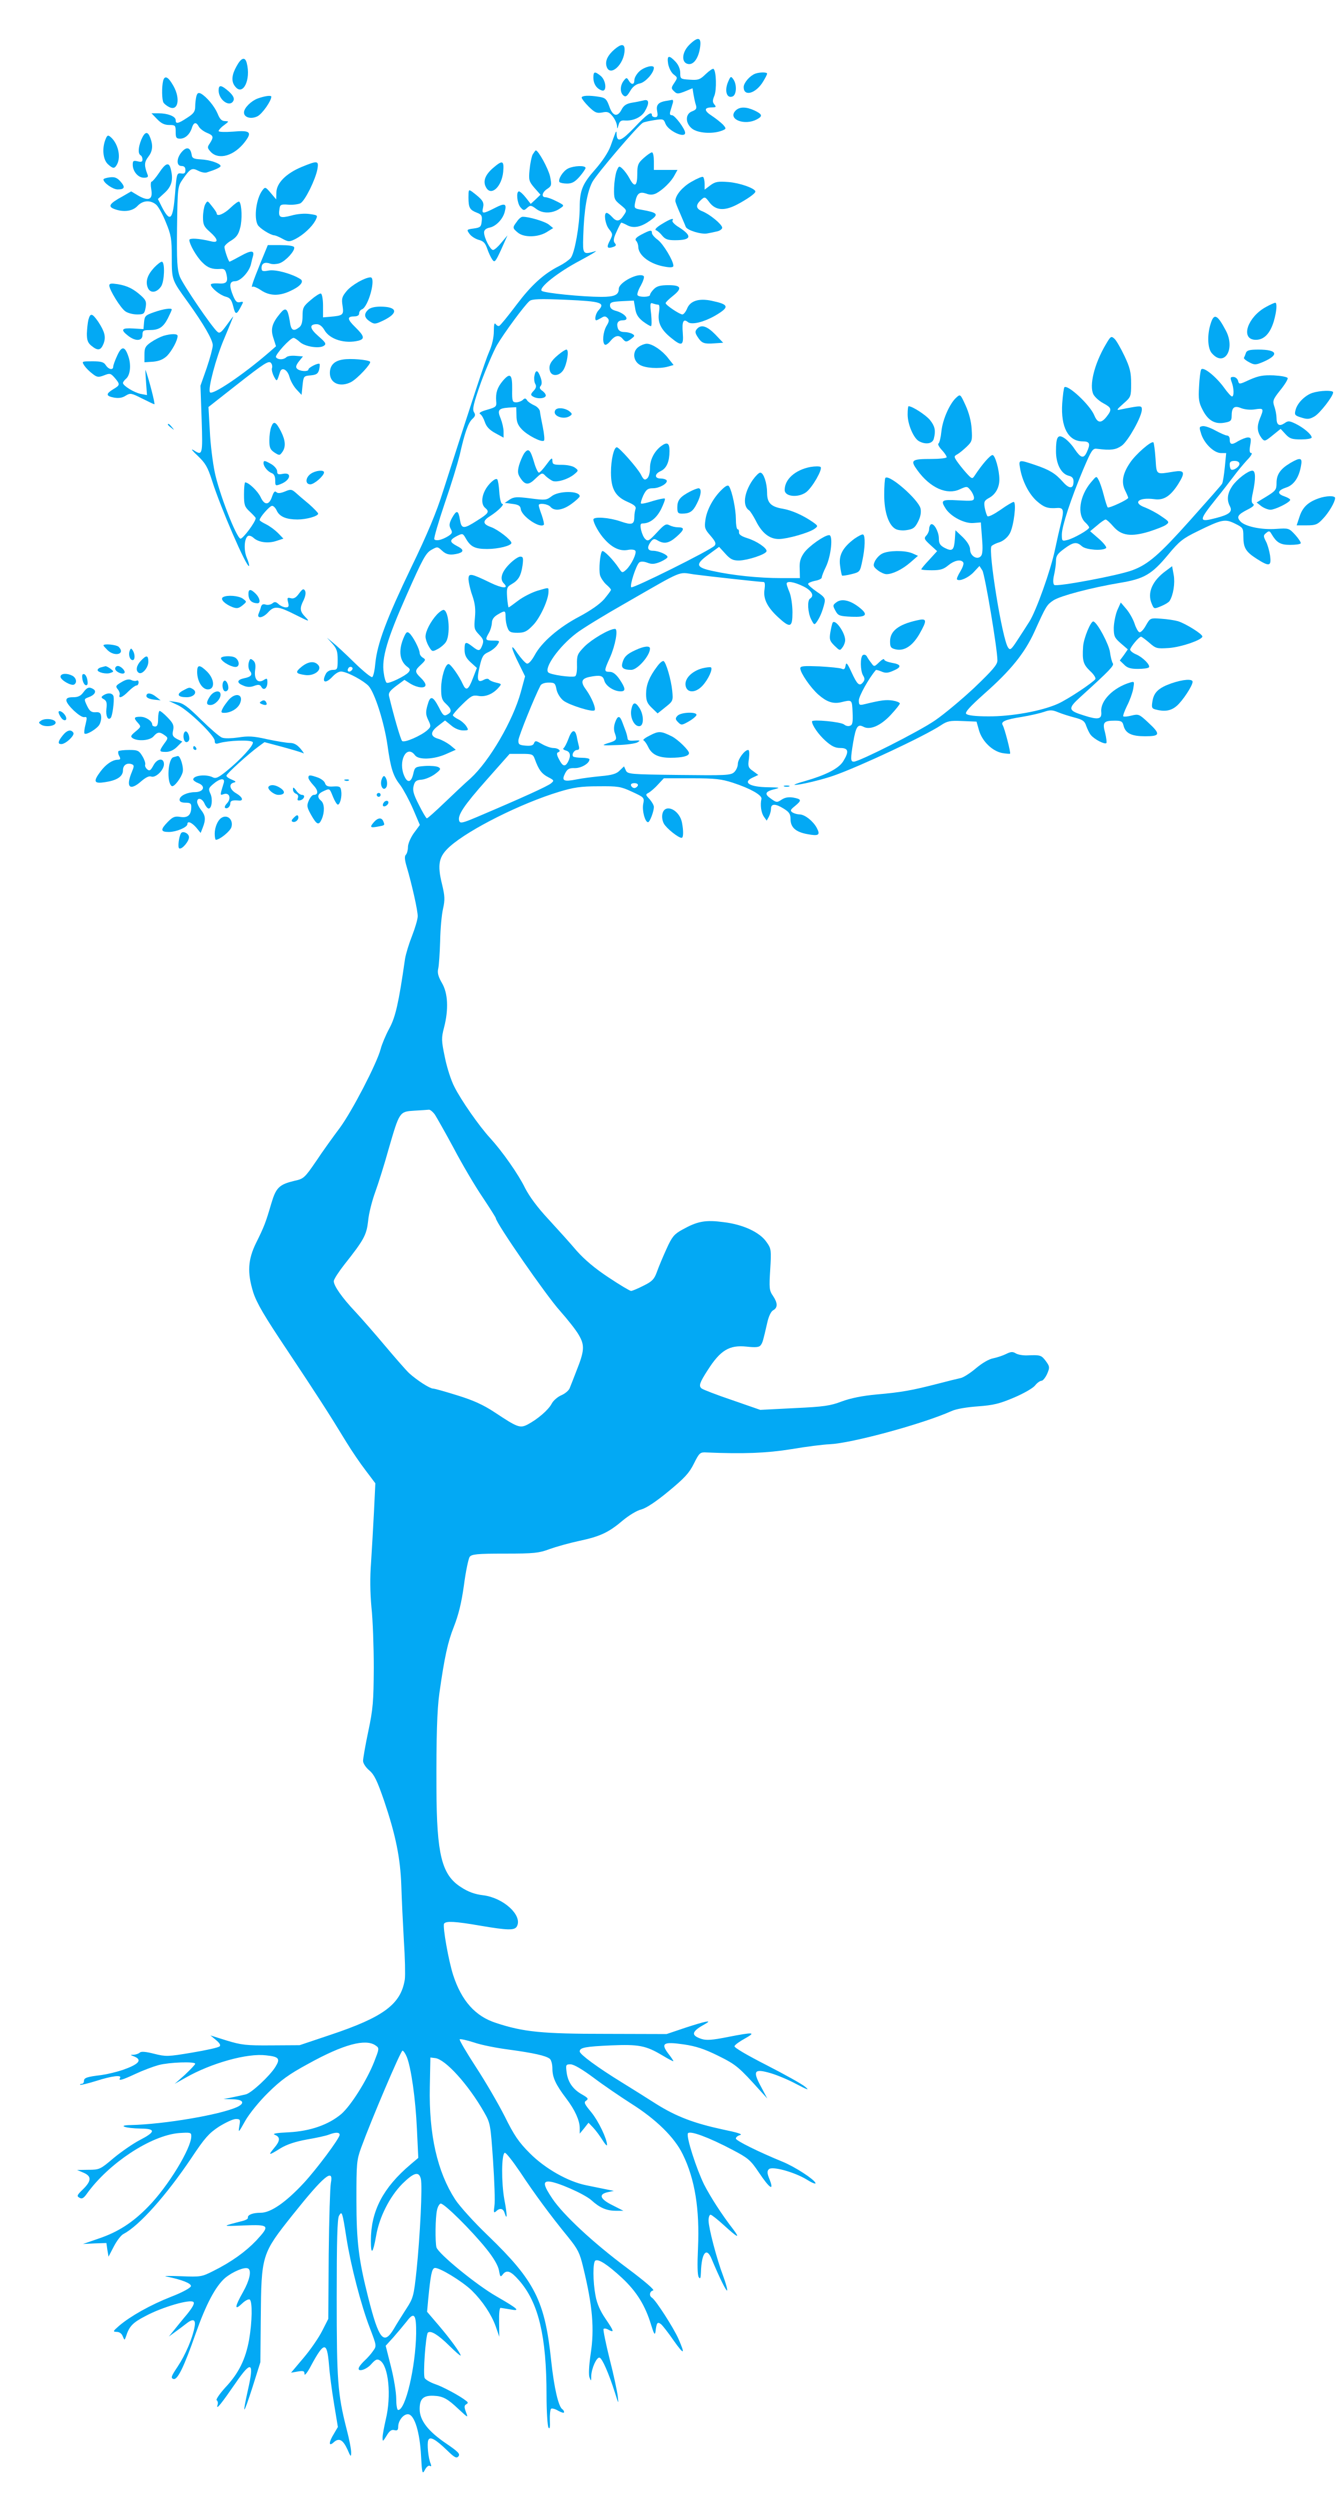 <?xml version="1.0" standalone="no"?>
<!DOCTYPE svg PUBLIC "-//W3C//DTD SVG 20010904//EN"
 "http://www.w3.org/TR/2001/REC-SVG-20010904/DTD/svg10.dtd">
<svg version="1.0" xmlns="http://www.w3.org/2000/svg"
 width="686pt" height="1280pt" viewBox="0 0 686 1280"
 preserveAspectRatio="xMidYMid meet">
<g transform="translate(0,1280) scale(0.1,-0.1)"
fill="#03a9f4" stroke="none">
<path d="M3530 12569 c-38 -39 -40 -92 -3 -97 28 -4 53 33 60 88 7 51 -12 54
-57 9z"/>
<path d="M3148 12547 c-34 -29 -48 -58 -41 -85 16 -61 93 8 93 84 0 30 -17 31
-52 1z"/>
<path d="M3423 12473 c4 -21 16 -45 28 -54 21 -16 21 -17 4 -43 -17 -25 -17
-29 -2 -43 15 -15 20 -15 56 -1 l39 16 5 -32 c3 -17 8 -41 12 -53 6 -18 2 -25
-19 -33 -36 -13 -36 -61 0 -89 30 -23 103 -28 150 -11 26 10 26 11 8 32 -11
11 -36 31 -57 45 -41 26 -41 43 0 43 21 0 24 2 13 15 -10 12 -10 21 0 45 12
30 10 124 -4 137 -3 4 -21 -8 -40 -26 -30 -29 -38 -32 -82 -29 -48 3 -49 4
-49 35 0 19 -9 41 -24 57 -34 36 -45 33 -38 -11z"/>
<path d="M1212 12461 c-25 -44 -28 -78 -8 -103 40 -53 83 33 60 120 -9 33 -28
27 -52 -17z"/>
<path d="M3276 12435 c-14 -13 -26 -33 -26 -45 0 -25 -15 -26 -29 -2 -10 16
-12 16 -26 -2 -19 -25 -19 -60 -1 -75 11 -9 18 -5 34 22 13 23 30 36 51 40 28
6 71 54 71 80 0 17 -49 5 -74 -18z"/>
<path d="M3040 12402 c0 -31 16 -56 43 -65 27 -10 23 50 -5 74 -31 25 -38 24
-38 -9z"/>
<path d="M3870 12423 c-28 -10 -60 -47 -60 -69 0 -51 63 -33 100 29 11 18 20
35 20 40 0 8 -37 8 -60 0z"/>
<path d="M836 12387 c-8 -31 -7 -100 2 -113 4 -6 16 -16 28 -22 46 -24 60 42
22 109 -26 46 -44 55 -52 26z"/>
<path d="M3732 12385 c-22 -47 -10 -91 21 -79 21 8 23 62 4 88 -12 17 -14 16
-25 -9z"/>
<path d="M1120 12337 c0 -51 61 -91 77 -50 4 11 -4 26 -25 45 -39 34 -52 35
-52 5z"/>
<path d="M1006 12307 c-3 -12 -6 -36 -6 -53 0 -25 -8 -36 -41 -57 -47 -31 -59
-33 -59 -12 0 19 -40 35 -88 35 l-36 0 29 -30 c21 -22 38 -30 62 -30 31 0 33
-2 33 -35 0 -30 3 -35 23 -35 26 0 51 23 61 58 9 27 22 28 35 3 6 -10 24 -24
41 -31 34 -14 36 -21 15 -54 -14 -20 -13 -24 5 -44 41 -43 120 -20 175 52 38
50 27 60 -61 52 -42 -3 -74 -2 -74 3 0 5 12 19 28 30 26 20 26 20 5 21 -17 0
-27 10 -38 38 -16 38 -57 87 -86 103 -13 6 -18 3 -23 -14z"/>
<path d="M1321 12296 c-35 -13 -71 -49 -71 -72 0 -26 37 -36 70 -19 24 13 70
78 70 100 0 8 -32 4 -69 -9z"/>
<path d="M2980 12300 c0 -5 16 -26 36 -46 32 -31 41 -35 69 -30 28 6 36 2 54
-20 12 -15 21 -36 22 -48 1 -18 2 -18 8 4 5 19 13 25 32 23 42 -3 84 16 102
46 25 42 23 65 -5 57 -13 -3 -40 -9 -61 -12 -28 -5 -42 -14 -53 -36 -21 -40
-46 -33 -63 19 -13 35 -19 42 -50 47 -54 9 -91 7 -91 -4z"/>
<path d="M3410 12283 c-38 -7 -50 -21 -43 -54 4 -22 2 -29 -11 -29 -9 0 -16 5
-16 10 0 23 -25 6 -89 -62 -68 -71 -90 -80 -92 -35 0 15 -2 17 -6 7 -3 -8 -15
-39 -25 -68 -12 -33 -43 -79 -79 -120 -64 -72 -79 -107 -79 -192 0 -93 -26
-239 -47 -262 -10 -11 -36 -29 -58 -40 -80 -40 -144 -99 -220 -200 -43 -57
-82 -105 -88 -107 -5 -2 -13 3 -18 10 -6 9 -9 -4 -9 -37 0 -32 -9 -72 -24
-105 -21 -48 -86 -246 -236 -714 -33 -106 -81 -221 -163 -390 -126 -262 -174
-390 -184 -490 -3 -36 -10 -68 -16 -72 -5 -3 -46 30 -91 74 -44 43 -94 90
-111 103 l-30 25 28 -31 c22 -25 27 -39 27 -82 0 -49 -2 -52 -25 -52 -14 0
-29 -8 -35 -19 -25 -47 -2 -55 36 -13 17 17 34 26 47 23 34 -5 110 -47 135
-73 32 -35 80 -186 97 -303 17 -122 29 -159 67 -207 15 -21 44 -74 64 -120
l35 -82 -31 -42 c-17 -24 -30 -55 -30 -71 0 -16 -5 -34 -11 -40 -7 -7 -6 -25
4 -59 27 -91 58 -229 57 -256 0 -14 -13 -59 -29 -100 -16 -40 -32 -93 -36
-118 -33 -230 -49 -298 -81 -357 -18 -33 -38 -81 -44 -105 -20 -75 -147 -319
-209 -403 -33 -44 -88 -120 -121 -170 -59 -86 -64 -91 -111 -101 -79 -19 -95
-35 -119 -116 -28 -96 -37 -120 -78 -202 -42 -86 -46 -151 -15 -252 18 -56 56
-121 176 -300 153 -230 212 -321 302 -469 27 -44 71 -109 99 -145 l49 -65 -7
-145 c-4 -80 -11 -197 -15 -260 -6 -77 -5 -153 2 -230 7 -63 12 -203 12 -310
-1 -172 -4 -210 -28 -324 -15 -71 -27 -140 -27 -152 0 -13 14 -34 32 -49 25
-21 40 -52 75 -153 61 -180 84 -296 89 -437 2 -66 8 -192 13 -280 6 -88 8
-178 5 -200 -20 -127 -108 -193 -384 -285 l-155 -52 -145 -1 c-129 -1 -154 2
-229 25 l-83 26 28 -23 c19 -16 26 -27 19 -33 -5 -6 -69 -20 -141 -32 -125
-21 -134 -21 -194 -6 -43 11 -67 13 -74 6 -5 -5 -19 -10 -31 -11 -19 0 -19 -1
3 -9 43 -18 23 -40 -60 -69 -30 -10 -79 -22 -109 -26 -75 -9 -89 -14 -89 -31
0 -8 -5 -14 -12 -14 -6 0 -9 -2 -7 -5 3 -2 40 7 82 20 81 26 133 32 122 15
-10 -17 10 -11 79 21 36 17 89 37 118 45 56 15 188 19 188 7 0 -5 -24 -29 -52
-56 l-53 -47 55 31 c131 75 317 127 413 115 67 -7 74 -17 48 -59 -29 -47 -124
-135 -152 -141 -13 -3 -44 -10 -69 -15 l-45 -9 48 -1 c54 -1 64 -20 21 -40
-89 -40 -374 -88 -544 -92 -73 -1 -29 -17 53 -18 76 -1 74 -17 -7 -59 -35 -18
-95 -60 -134 -92 -68 -58 -73 -60 -129 -60 l-58 -1 33 -14 c42 -18 41 -42 -3
-85 -31 -30 -33 -35 -18 -43 12 -8 21 -3 37 19 112 157 329 300 473 312 59 4
63 3 63 -16 0 -62 -119 -257 -219 -359 -80 -83 -157 -132 -255 -165 l-81 -28
60 3 60 2 5 -35 6 -35 27 52 c15 29 37 58 49 64 81 42 220 198 349 390 68 102
89 126 141 160 34 21 72 39 86 39 23 0 24 -3 18 -37 -6 -36 -4 -34 30 27 21
37 72 100 118 145 65 64 106 94 204 147 182 101 296 131 347 94 19 -13 18 -16
-8 -83 -38 -96 -119 -224 -168 -267 -65 -55 -158 -88 -269 -94 -65 -3 -87 -7
-72 -13 29 -11 28 -31 -4 -68 -32 -39 -28 -39 33 -1 33 20 75 34 135 45 47 8
98 19 113 25 34 13 55 13 55 -1 0 -18 -119 -177 -184 -247 -92 -99 -169 -152
-220 -152 -42 0 -69 -11 -66 -26 1 -5 -11 -12 -27 -16 -110 -28 -110 -28 5
-23 133 5 137 1 65 -77 -54 -57 -129 -111 -220 -156 -59 -30 -65 -31 -165 -27
-56 2 -92 2 -78 -1 81 -16 131 -36 128 -50 -2 -9 -44 -32 -101 -54 -105 -41
-210 -100 -267 -149 -32 -28 -33 -30 -12 -31 14 0 26 -9 31 -23 9 -21 9 -21
16 -2 17 54 34 72 102 107 84 45 228 87 244 71 7 -7 -4 -27 -33 -63 -24 -28
-54 -66 -68 -83 l-25 -31 30 22 c17 12 41 30 55 41 38 31 54 27 47 -12 -9 -56
-47 -145 -87 -205 -33 -49 -36 -58 -22 -63 21 -8 54 60 114 231 53 151 102
243 151 286 40 33 102 59 119 48 17 -11 7 -60 -27 -120 -43 -76 -45 -97 -6
-60 16 16 34 25 40 22 15 -10 13 -115 -3 -207 -18 -99 -53 -171 -121 -243 -31
-34 -50 -63 -45 -66 6 -4 8 -15 4 -26 -8 -27 22 11 93 114 81 118 96 109 63
-36 -30 -136 -24 -132 23 13 l41 130 2 226 c3 324 4 328 164 529 158 198 211
243 195 162 -4 -20 -9 -185 -11 -366 l-2 -329 -31 -61 c-17 -34 -60 -97 -95
-138 l-65 -77 34 6 c30 5 35 3 35 -13 0 -11 16 9 34 44 66 122 81 123 91 9 3
-45 15 -137 26 -203 l20 -121 -20 -34 c-28 -45 -28 -69 -1 -44 27 24 47 13 70
-37 16 -38 19 -40 19 -17 1 15 -10 71 -24 124 -45 178 -50 245 -50 670 0 290
3 406 12 420 15 26 17 20 38 -115 22 -140 75 -344 119 -458 36 -94 36 -94 17
-120 -10 -15 -29 -36 -41 -47 -12 -11 -26 -27 -30 -35 -15 -29 36 -16 63 16
21 23 29 27 43 18 45 -27 60 -182 30 -304 -8 -36 -16 -76 -16 -90 0 -24 1 -23
21 9 14 24 25 32 39 28 15 -4 20 0 20 17 0 33 29 68 53 64 31 -5 58 -93 64
-212 5 -93 7 -97 20 -72 8 15 19 24 25 20 8 -5 9 -1 4 12 -12 28 -19 101 -12
119 8 22 37 6 97 -52 38 -37 48 -42 58 -30 9 12 -1 23 -61 64 -95 64 -138 120
-138 178 0 52 18 70 71 68 48 -2 71 -14 130 -70 48 -44 48 -45 36 -13 -9 24
-9 33 1 39 11 6 11 10 0 18 -29 24 -120 73 -160 86 -23 8 -47 22 -52 30 -10
16 5 221 16 233 14 13 52 -10 109 -66 32 -32 59 -55 59 -51 0 12 -54 86 -113
155 l-59 69 6 66 c12 122 18 153 32 158 19 7 140 -66 191 -115 55 -54 101
-123 123 -185 l18 -52 -1 75 c-1 45 2 74 8 73 6 -1 28 -4 50 -8 53 -10 41 2
-70 66 -104 59 -300 220 -309 252 -7 28 -6 153 3 191 3 16 12 31 18 33 15 5
157 -135 235 -232 37 -46 59 -84 64 -109 6 -34 8 -37 19 -23 20 27 41 20 84
-29 100 -114 141 -285 141 -589 0 -82 5 -157 10 -165 6 -10 9 1 7 37 -1 28 2
55 6 59 4 4 21 0 37 -10 17 -9 30 -13 30 -7 0 5 -4 12 -9 15 -20 13 -42 109
-57 246 -32 309 -83 411 -326 645 -69 66 -143 148 -166 183 -92 142 -135 333
-130 577 l3 150 24 -3 c52 -5 170 -135 251 -277 32 -56 33 -61 46 -249 7 -105
11 -209 7 -231 -5 -33 -3 -38 8 -28 19 19 37 16 44 -8 14 -44 14 -9 -1 68 -16
89 -15 234 2 240 6 2 41 -43 79 -99 74 -112 156 -223 246 -333 50 -62 59 -80
77 -155 48 -198 58 -314 38 -443 -9 -62 -11 -107 -6 -120 8 -21 9 -20 9 6 1
40 28 100 43 95 14 -5 47 -81 78 -178 19 -61 20 -62 15 -20 -3 25 -21 111 -42
192 -20 81 -34 150 -31 153 4 4 16 2 27 -5 29 -15 27 -7 -18 59 -26 38 -43 77
-50 116 -14 73 -14 172 -1 180 16 10 62 -20 136 -88 76 -71 120 -142 150 -242
14 -45 19 -54 22 -35 6 48 10 54 29 39 9 -8 38 -45 64 -83 54 -76 61 -74 25 8
-24 55 -117 200 -136 211 -16 10 -12 33 6 37 10 2 -41 46 -132 114 -176 131
-327 272 -384 356 -45 67 -49 88 -20 88 39 0 183 -63 220 -96 43 -39 78 -54
127 -54 l37 0 -55 28 c-65 32 -74 56 -27 67 l33 7 -45 9 c-25 5 -69 14 -98 20
-93 19 -209 85 -287 163 -58 58 -81 92 -130 191 -33 65 -100 180 -148 253 -48
74 -85 137 -82 140 3 3 36 -4 73 -16 37 -13 119 -29 182 -37 124 -17 188 -31
207 -47 7 -6 13 -28 13 -50 0 -45 17 -82 71 -153 45 -59 69 -113 69 -152 l0
-28 23 28 22 28 24 -25 c13 -14 34 -42 47 -63 13 -21 24 -33 24 -26 0 31 -44
123 -81 168 -35 42 -39 51 -26 59 13 9 10 14 -20 31 -48 27 -73 63 -80 113 -5
40 -4 42 20 42 17 0 59 -25 116 -67 50 -38 137 -97 193 -133 129 -81 224 -174
266 -261 62 -126 87 -281 78 -479 -4 -86 -3 -140 4 -150 7 -11 10 -6 11 25 3
101 29 132 55 68 40 -96 75 -166 79 -161 3 3 -6 36 -20 74 -33 87 -75 247 -75
285 0 16 5 29 10 29 6 0 37 -25 70 -55 68 -62 84 -70 48 -22 -62 80 -118 168
-151 232 -39 80 -91 240 -83 261 7 17 104 -18 229 -84 80 -42 92 -52 135 -116
55 -82 79 -98 55 -36 -13 31 -14 43 -4 53 17 17 132 -15 194 -53 27 -17 47
-25 45 -18 -6 19 -105 83 -168 109 -120 49 -240 108 -240 119 0 7 10 15 22 18
15 4 -14 13 -87 28 -149 32 -239 66 -343 131 -48 31 -127 80 -177 111 -122 75
-215 143 -215 158 0 20 29 25 160 31 143 6 179 -1 263 -51 31 -19 57 -32 57
-30 0 3 -12 21 -27 40 -39 52 -24 61 80 46 62 -9 105 -23 176 -58 93 -46 106
-57 220 -184 l32 -35 -33 62 c-43 80 -34 92 49 68 32 -9 92 -34 133 -56 59
-31 69 -34 45 -14 -16 14 -106 64 -198 111 -98 50 -167 90 -164 97 2 7 26 24
53 39 59 33 47 34 -87 8 -80 -16 -110 -18 -135 -10 -57 19 -52 38 21 78 37 21
-4 12 -102 -20 l-98 -33 -310 1 c-330 0 -425 10 -564 56 -106 34 -176 113
-219 244 -24 74 -55 250 -47 264 9 15 57 12 185 -10 141 -24 176 -25 188 -4
31 56 -69 148 -175 160 -41 5 -74 17 -111 41 -99 63 -125 166 -126 508 -1 259
3 400 15 485 26 184 43 262 74 340 24 61 39 121 52 214 9 70 23 135 29 144 10
14 37 17 181 17 150 0 175 3 228 23 33 12 101 31 152 42 108 23 151 43 224
105 30 25 72 51 94 56 26 7 76 40 140 93 81 67 106 93 130 142 28 56 32 59 65
57 185 -8 306 -4 435 17 77 13 165 24 195 25 113 5 478 104 625 170 24 11 79
20 135 24 79 6 110 13 185 45 50 21 98 49 108 62 10 13 25 24 33 24 7 0 20 16
29 36 14 33 13 37 -7 65 -23 30 -27 32 -95 29 -22 -1 -50 4 -60 11 -15 9 -25
8 -49 -4 -16 -8 -46 -18 -66 -22 -22 -4 -57 -25 -88 -51 -28 -24 -64 -47 -78
-50 -15 -3 -67 -16 -117 -29 -132 -34 -187 -44 -313 -55 -76 -7 -134 -19 -180
-36 -58 -22 -91 -27 -242 -34 l-175 -9 -144 50 c-80 27 -150 54 -157 60 -15
13 -10 29 32 94 65 102 111 129 198 120 46 -5 65 -4 73 7 10 13 12 20 34 116
7 32 19 57 30 63 24 13 24 37 -1 74 -19 27 -20 40 -14 135 6 99 5 107 -18 139
-34 51 -120 91 -219 103 -95 13 -136 5 -213 -38 -42 -23 -53 -36 -81 -98 -18
-39 -40 -92 -49 -117 -14 -39 -24 -50 -69 -72 -29 -15 -58 -27 -64 -27 -6 0
-58 31 -115 69 -70 46 -123 91 -164 137 -32 38 -98 111 -145 162 -56 60 -97
116 -119 159 -34 70 -116 187 -180 257 -56 61 -148 193 -182 261 -17 32 -39
101 -49 152 -18 86 -18 98 -4 152 24 93 20 176 -11 228 -19 33 -24 52 -19 73
4 17 8 80 10 142 1 62 8 137 15 166 10 45 9 64 -5 123 -26 104 -17 144 40 195
99 88 365 221 560 280 73 22 110 28 200 28 101 1 115 -1 173 -28 63 -29 64
-30 57 -64 -6 -34 10 -92 25 -92 9 0 30 55 30 78 0 9 -10 26 -22 40 -22 23
-22 24 -3 34 10 6 32 25 47 42 l29 31 142 0 c121 0 153 -4 212 -23 89 -29 151
-64 146 -83 -7 -29 -2 -69 12 -90 l15 -21 11 20 c6 12 11 30 11 41 0 27 23 27
66 0 27 -17 34 -27 34 -53 0 -42 26 -66 86 -77 58 -11 68 -5 49 31 -19 36 -62
70 -89 70 -11 0 -28 5 -36 10 -13 9 -11 14 13 33 35 29 34 35 -8 43 -25 4 -43
1 -60 -10 -24 -16 -27 -16 -56 5 -35 24 -29 37 23 49 27 7 21 8 -35 9 -98 1
-135 25 -80 50 l28 13 -27 20 c-25 17 -27 24 -21 64 3 26 2 44 -4 44 -18 0
-53 -47 -53 -72 0 -14 -9 -33 -19 -42 -17 -16 -45 -17 -282 -14 -255 3 -264 4
-273 24 l-9 20 -22 -21 c-16 -17 -39 -24 -96 -29 -41 -4 -98 -11 -126 -17 -66
-13 -77 -7 -58 31 12 23 21 28 49 27 33 -1 76 24 76 45 0 4 -17 8 -38 8 -21 0
-41 3 -45 6 -10 10 4 34 20 34 9 0 12 7 9 18 -2 9 -8 32 -11 50 -9 42 -26 37
-44 -14 -8 -21 -19 -42 -24 -45 -5 -3 1 -9 12 -12 23 -6 27 -27 11 -58 -15
-27 -27 -24 -46 13 -12 22 -13 33 -5 36 19 6 2 22 -24 22 -13 0 -39 9 -58 20
-31 18 -35 19 -41 5 -4 -12 -16 -15 -43 -13 -33 3 -38 6 -37 28 1 20 83 223
113 280 5 9 22 15 42 15 30 0 34 -3 40 -35 4 -20 19 -44 35 -57 29 -23 150
-61 160 -50 9 9 -15 66 -43 105 -30 40 -25 57 17 66 56 11 69 7 76 -19 7 -27
49 -55 84 -55 27 0 25 16 -6 62 -18 26 -34 38 -50 38 -30 0 -30 5 0 71 29 64
44 149 27 149 -29 0 -119 -53 -156 -90 -37 -38 -40 -45 -39 -95 1 -32 -3 -55
-10 -58 -19 -7 -125 8 -137 20 -23 23 55 133 143 200 29 23 145 94 258 158
296 170 263 156 345 144 68 -9 337 -39 357 -39 7 0 8 -14 5 -37 -8 -48 13 -91
69 -143 63 -58 74 -54 74 25 0 36 -7 82 -15 102 -8 19 -15 39 -15 44 0 16 38
10 85 -13 43 -21 59 -48 35 -63 -15 -9 -12 -72 6 -107 15 -29 16 -30 30 -10
15 22 28 53 38 94 5 24 1 31 -39 58 -25 17 -45 35 -45 40 0 5 16 12 35 16 19
3 35 11 35 17 0 6 9 30 21 54 27 56 38 163 17 163 -24 0 -104 -56 -129 -91
-18 -26 -24 -46 -22 -81 l1 -48 -96 0 c-115 0 -249 14 -349 36 -90 19 -93 34
-21 86 l52 38 32 -35 c26 -29 39 -35 70 -35 45 1 136 31 141 47 5 15 -50 53
-100 68 -28 9 -42 18 -41 29 1 9 -2 16 -7 16 -5 0 -9 24 -9 53 0 49 -19 142
-35 167 -5 8 -17 3 -37 -17 -43 -41 -77 -103 -84 -155 -6 -40 -3 -48 26 -81
25 -29 30 -40 21 -51 -17 -21 -419 -221 -427 -213 -9 9 25 113 41 127 7 6 22
6 41 -1 23 -9 37 -8 67 4 20 9 37 20 37 25 0 12 -46 32 -75 32 -28 0 -32 17
-11 46 13 16 18 17 35 7 33 -20 58 -15 96 18 42 37 44 49 9 49 -14 0 -34 5
-45 11 -17 9 -26 3 -64 -38 -40 -43 -46 -46 -59 -33 -9 8 -18 30 -22 48 -5 25
-3 32 9 32 36 0 70 26 94 73 13 27 22 51 19 54 -3 3 -30 -3 -61 -12 -30 -10
-58 -16 -61 -13 -3 3 3 22 12 42 15 30 23 36 49 36 34 0 79 26 70 41 -4 5 -17
9 -31 9 -32 0 -31 24 1 38 30 14 45 48 45 103 0 42 -12 48 -44 24 -34 -26 -56
-69 -56 -111 0 -24 -6 -47 -15 -54 -12 -10 -18 -7 -32 21 -19 35 -111 139
-123 139 -15 0 -30 -64 -30 -129 0 -85 23 -124 86 -151 34 -15 44 -24 40 -36
-3 -9 -6 -25 -6 -37 0 -43 -11 -47 -70 -27 -60 21 -140 26 -140 10 0 -19 31
-74 59 -103 38 -42 78 -60 116 -53 19 4 36 2 40 -4 8 -13 -21 -73 -47 -97 -20
-18 -21 -17 -37 7 -28 43 -79 95 -86 88 -11 -11 -18 -94 -11 -123 4 -14 18
-35 31 -47 14 -12 25 -24 25 -28 0 -4 -16 -25 -35 -48 -23 -26 -69 -58 -127
-89 -105 -55 -194 -132 -229 -198 -15 -27 -30 -44 -39 -43 -8 2 -30 26 -49 53
-39 59 -35 30 10 -59 l29 -59 -22 -81 c-40 -146 -160 -352 -257 -441 -31 -27
-92 -85 -136 -127 -45 -43 -84 -78 -88 -78 -4 0 -22 31 -41 69 -28 54 -33 75
-27 97 6 24 13 30 42 32 19 2 49 15 68 29 29 22 31 27 17 35 -9 5 -40 8 -69 6
-50 -4 -52 -5 -60 -41 -10 -43 -29 -48 -45 -12 -35 76 11 166 54 108 18 -25
96 -22 159 6 l50 22 -29 24 c-16 12 -43 27 -60 32 -43 12 -43 35 -1 67 l35 27
31 -25 c18 -16 43 -26 61 -26 29 0 30 1 16 23 -8 12 -27 28 -42 35 -14 7 -26
16 -26 20 0 4 22 30 49 56 44 43 53 48 81 43 34 -7 74 8 103 41 18 20 18 20
-12 27 -17 4 -33 11 -36 16 -4 5 -14 5 -27 -2 -31 -17 -37 0 -21 67 12 52 18
63 45 75 17 8 38 24 46 37 14 21 13 22 -22 22 -40 0 -42 4 -21 40 8 14 14 36
15 50 0 17 9 31 29 43 39 23 41 22 41 -12 0 -16 4 -41 10 -55 8 -22 16 -26 51
-26 35 0 48 6 79 38 36 36 80 131 80 172 0 24 5 23 -58 5 -28 -9 -72 -31 -97
-50 -25 -19 -47 -35 -49 -35 -2 0 -6 23 -8 52 -3 47 -1 53 23 67 35 20 48 42
56 96 5 39 3 45 -12 45 -9 0 -35 -17 -56 -39 -39 -39 -50 -76 -28 -98 28 -28
-6 -27 -68 3 -103 50 -113 51 -113 17 1 -15 9 -53 20 -83 14 -41 17 -70 13
-113 -5 -53 -4 -60 21 -86 23 -24 25 -32 17 -54 -12 -32 -18 -33 -51 -7 -35
27 -40 25 -40 -16 0 -27 7 -43 31 -65 l32 -29 -20 -52 c-23 -61 -35 -68 -52
-31 -18 41 -62 103 -73 103 -17 0 -38 -69 -38 -125 0 -47 4 -60 25 -79 30 -28
31 -42 6 -55 -16 -9 -22 -4 -42 36 -32 61 -45 64 -59 12 -10 -35 -9 -49 4 -76
15 -31 14 -34 -4 -51 -32 -29 -119 -67 -130 -56 -8 8 -44 133 -67 230 -4 16 5
28 37 52 l42 31 31 -20 c37 -22 77 -25 77 -6 0 8 -11 24 -25 37 -31 30 -31 37
2 67 24 23 25 26 10 35 -9 5 -17 16 -17 24 0 20 -35 87 -53 102 -12 10 -17 6
-31 -28 -26 -64 -18 -117 23 -146 12 -9 13 -15 4 -26 -17 -20 -101 -60 -112
-54 -5 3 -12 25 -15 50 -12 75 17 174 117 399 81 183 98 215 126 231 32 18 32
18 55 -3 23 -22 44 -25 84 -15 30 9 28 21 -8 39 -38 20 -38 30 0 50 30 15 31
15 47 -13 24 -42 47 -53 109 -53 57 0 124 17 124 31 0 15 -68 68 -104 81 -45
16 -45 32 -3 58 38 24 75 61 60 61 -6 0 -13 27 -15 60 -2 33 -7 63 -11 66 -9
9 -46 -24 -63 -58 -18 -35 -18 -72 1 -88 24 -20 19 -28 -40 -65 -70 -45 -81
-45 -89 5 -8 49 -17 50 -41 7 -14 -27 -15 -38 -6 -55 10 -18 8 -23 -11 -36
-34 -21 -65 -28 -73 -17 -3 6 21 88 53 183 33 95 67 207 77 248 26 116 44 166
65 185 15 14 17 21 8 35 -9 15 -2 44 36 152 27 73 64 159 82 191 37 63 141
204 167 226 13 10 51 12 188 6 180 -8 201 -15 165 -54 -15 -16 -22 -51 -11
-51 3 0 14 6 25 12 15 10 22 10 32 0 10 -10 9 -18 -5 -41 -18 -31 -23 -86 -8
-96 5 -3 18 6 29 20 23 28 44 32 62 10 15 -18 20 -18 45 1 17 13 18 16 5 24
-8 5 -27 10 -42 10 -18 0 -29 7 -33 20 -8 26 1 40 26 40 39 0 12 36 -38 49
-18 5 -28 14 -28 27 0 16 8 19 61 22 l61 3 7 -40 c4 -29 15 -47 39 -66 19 -14
37 -25 42 -25 4 0 4 28 1 61 -7 55 -5 61 9 55 9 -3 21 -6 27 -6 7 0 8 -15 4
-40 -8 -50 9 -87 61 -129 56 -46 66 -42 61 24 -5 58 3 75 26 56 19 -16 83 0
140 33 75 44 72 57 -18 76 -65 14 -110 0 -126 -40 -7 -17 -18 -30 -24 -30 -14
0 -86 48 -86 58 0 4 16 20 35 35 52 41 46 57 -20 57 -42 0 -60 -5 -75 -20 -11
-11 -20 -24 -20 -30 0 -12 -57 -13 -64 -1 -3 5 4 27 17 49 12 22 19 44 15 48
-23 22 -128 -31 -128 -65 0 -31 -22 -41 -89 -41 -97 0 -295 20 -306 31 -16 16
83 95 195 154 58 31 94 53 80 49 -64 -19 -65 -17 -62 76 4 137 20 228 47 279
24 43 233 288 259 303 6 3 32 9 58 13 45 7 48 6 57 -18 15 -38 101 -77 101
-47 0 20 -53 90 -67 90 -11 0 -13 6 -9 20 3 11 9 29 12 40 4 11 2 19 -2 19 -5
-1 -20 -4 -34 -6z m-1609 -2916 c-13 -13 -26 -3 -16 12 3 6 11 8 17 5 6 -4 6
-10 -1 -17z m939 -454 c20 -55 35 -75 68 -92 31 -16 32 -18 15 -32 -16 -14
-145 -73 -381 -173 -71 -30 -84 -33 -89 -20 -11 28 23 79 142 213 l116 131 60
0 c56 0 60 -2 69 -27z m528 -135 c-3 -7 -11 -13 -18 -13 -7 0 -15 6 -17 13 -3
7 4 12 17 12 13 0 20 -5 18 -12z m-1040 -1685 c10 -16 54 -93 97 -173 42 -80
108 -192 146 -248 38 -57 69 -106 69 -109 0 -24 260 -399 329 -475 38 -43 82
-98 96 -123 31 -53 30 -80 -12 -185 -14 -36 -29 -75 -34 -87 -4 -12 -24 -29
-43 -37 -19 -8 -42 -28 -50 -44 -17 -32 -72 -79 -123 -106 -39 -20 -52 -15
-168 62 -59 39 -110 62 -191 87 -61 19 -117 35 -125 35 -17 0 -82 42 -123 79
-15 14 -71 78 -124 141 -53 63 -122 142 -153 175 -66 70 -109 131 -109 155 0
9 25 48 55 86 99 125 113 150 121 222 3 37 20 103 36 147 16 44 47 142 68 218
57 196 56 195 133 200 34 2 67 4 74 5 6 1 20 -10 31 -25z m-144 -4825 c22 -54
45 -213 52 -370 l7 -147 -39 -33 c-142 -120 -204 -239 -204 -392 0 -76 11 -65
27 26 16 95 69 200 134 266 59 58 85 66 95 26 9 -35 -4 -296 -22 -469 -14
-132 -17 -142 -52 -196 -20 -31 -49 -77 -64 -103 -52 -87 -77 -56 -132 162
-48 189 -60 284 -60 497 0 189 1 204 25 270 51 140 202 495 211 495 5 0 15
-15 22 -32z m48 -1417 c-3 -171 -54 -391 -92 -391 -6 0 -10 26 -10 58 0 31
-12 105 -27 164 l-27 107 40 44 c21 24 52 61 68 81 38 51 49 36 48 -63z"/>
<path d="M3767 12232 c-39 -43 48 -77 111 -43 30 16 28 26 -12 45 -45 21 -79
20 -99 -2z"/>
<path d="M724 12085 c-16 -40 -18 -71 -4 -80 6 -3 10 -13 10 -22 0 -11 -6 -14
-25 -9 -21 5 -25 3 -25 -17 0 -34 27 -67 57 -67 19 0 24 4 19 16 -18 46 -17
64 3 90 23 29 26 59 11 98 -13 36 -28 33 -46 -9z"/>
<path d="M540 12085 c-18 -46 -12 -102 12 -125 27 -25 35 -25 48 -1 21 40 4
108 -34 140 -13 11 -17 9 -26 -14z"/>
<path d="M932 12023 c-28 -32 -30 -73 -2 -73 14 0 20 -7 20 -21 0 -15 -5 -20
-22 -17 -22 3 -23 -1 -31 -102 -11 -137 -25 -152 -68 -69 l-20 40 36 33 c36
34 44 68 29 124 -9 33 -26 27 -59 -23 -16 -24 -34 -45 -38 -45 -5 0 -6 -18 -2
-40 9 -52 -13 -62 -66 -32 l-37 22 -45 -26 c-66 -36 -76 -51 -42 -64 47 -18
94 -12 119 15 27 29 65 32 95 8 12 -10 35 -51 51 -92 27 -65 30 -85 30 -178 0
-117 0 -116 81 -228 82 -114 129 -195 129 -223 0 -14 -14 -66 -31 -116 l-32
-91 6 -172 c6 -185 5 -188 -43 -157 -14 8 -4 -5 22 -29 40 -38 52 -58 74 -127
43 -137 178 -449 190 -438 2 3 -3 22 -12 43 -16 39 -13 99 7 111 6 3 18 -1 28
-10 25 -23 74 -30 116 -16 l37 12 -28 29 c-15 15 -42 35 -60 44 -19 9 -34 19
-34 22 0 14 52 73 64 73 7 0 18 -11 24 -25 14 -30 48 -45 106 -45 46 0 106 17
106 30 0 4 -21 26 -47 49 -27 22 -58 49 -69 59 -20 17 -25 18 -55 5 -23 -9
-36 -10 -43 -3 -8 8 -14 1 -22 -22 -15 -46 -39 -47 -59 -3 -15 31 -61 75 -79
75 -3 0 -6 -27 -6 -61 0 -55 3 -64 30 -89 16 -15 30 -30 30 -33 0 -19 -66
-107 -78 -105 -21 4 -110 233 -132 341 -10 48 -22 142 -25 210 l-7 123 135
106 c158 124 176 135 187 117 5 -7 6 -18 3 -25 -2 -7 2 -25 10 -41 16 -29 15
-30 32 23 9 27 38 11 48 -26 5 -19 21 -48 35 -63 l27 -29 5 49 c5 47 6 48 42
51 29 3 37 8 43 29 3 14 4 27 2 30 -7 6 -57 -19 -57 -29 0 -12 -44 -10 -58 4
-8 8 -6 17 9 37 l21 26 -37 3 c-21 2 -42 -1 -48 -7 -14 -14 -44 -14 -53 0 -7
11 73 99 90 99 5 0 20 -10 32 -21 26 -24 101 -36 124 -19 13 9 8 17 -29 49
-45 39 -48 61 -8 61 14 0 28 -11 39 -30 27 -48 106 -72 176 -54 32 9 28 24
-18 69 -42 41 -43 55 -4 55 15 0 24 6 24 15 0 9 6 18 14 21 34 13 74 164 44
164 -29 -1 -96 -39 -122 -70 -24 -29 -27 -39 -21 -76 7 -47 3 -50 -65 -56
l-35 -3 0 59 c0 33 -5 61 -11 63 -5 2 -29 -13 -52 -33 -38 -32 -42 -40 -42
-81 0 -32 -5 -50 -17 -59 -30 -23 -42 -16 -48 29 -11 69 -21 77 -50 42 -42
-51 -50 -80 -34 -127 l13 -41 -39 -34 c-131 -113 -286 -217 -299 -202 -13 14
31 179 73 276 26 62 47 113 46 113 -1 0 -16 -20 -34 -45 -27 -37 -36 -44 -47
-34 -28 23 -177 242 -193 283 -13 34 -16 78 -14 250 3 208 3 210 29 248 39 56
47 60 79 44 15 -8 35 -12 44 -9 45 14 71 26 71 33 0 13 -56 32 -102 34 -35 2
-44 6 -46 23 -6 38 -25 44 -50 16z"/>
<path d="M2729 12009 c-6 -12 -13 -47 -16 -79 -5 -52 -3 -59 25 -92 l31 -35
-25 -24 -25 -23 -25 32 c-14 18 -30 32 -35 32 -16 0 -10 -62 8 -82 15 -17 18
-17 34 -2 16 14 20 14 48 -7 33 -24 83 -23 122 5 21 14 21 15 -19 35 -23 12
-48 21 -57 21 -23 0 -18 26 9 43 22 15 23 19 14 64 -9 40 -60 133 -73 133 -2
0 -9 -10 -16 -21z"/>
<path d="M3298 11991 c-29 -26 -33 -35 -33 -82 0 -63 -14 -71 -39 -24 -10 19
-27 42 -37 51 -17 16 -19 15 -30 -12 -6 -16 -12 -55 -13 -87 -1 -55 1 -60 33
-86 33 -27 34 -28 16 -54 -21 -32 -36 -34 -60 -7 -10 11 -22 20 -27 20 -16 0
-8 -58 12 -83 20 -25 20 -28 5 -58 -19 -35 -15 -44 15 -34 16 5 19 10 10 20
-9 11 -7 25 9 59 11 25 22 46 24 46 3 0 17 -6 32 -14 31 -16 69 -9 115 24 47
33 41 41 -43 56 -37 6 -39 8 -33 37 9 47 22 57 56 46 20 -8 35 -7 52 1 34 18
78 61 94 93 l15 27 -61 0 -60 0 0 45 c0 25 -4 45 -10 45 -5 0 -24 -13 -42 -29z"/>
<path d="M1545 11945 c-79 -33 -128 -82 -129 -130 l-1 -36 -28 33 c-27 32 -29
32 -43 13 -31 -41 -44 -138 -24 -176 10 -18 64 -52 85 -54 6 0 25 -8 43 -18
30 -16 34 -16 65 -1 41 21 85 62 103 95 13 27 13 27 -29 33 -25 4 -64 1 -95
-8 -59 -15 -67 -10 -60 36 3 20 8 23 45 20 23 -2 51 2 62 7 24 13 77 121 87
174 8 45 2 46 -81 12z"/>
<path d="M2525 11939 c-40 -35 -52 -68 -35 -98 25 -48 80 1 88 79 5 59 -3 62
-53 19z"/>
<path d="M2910 11937 c-26 -13 -52 -55 -44 -69 3 -4 20 -8 39 -8 25 0 40 8 64
35 17 20 31 40 31 45 0 14 -60 12 -90 -3z"/>
<path d="M563 11892 c-18 -2 -33 -7 -33 -11 0 -17 48 -51 73 -51 36 0 40 12
14 41 -17 19 -30 24 -54 21z"/>
<path d="M3542 11869 c-46 -26 -82 -69 -82 -98 0 -6 11 -34 24 -63 12 -29 26
-60 29 -69 6 -18 81 -41 112 -34 11 2 32 6 48 10 15 3 27 12 27 19 0 17 -66
71 -104 85 -31 13 -33 31 -5 57 20 18 21 18 45 -14 31 -39 74 -43 137 -11 52
27 97 58 97 68 0 16 -78 44 -138 49 -54 4 -67 2 -93 -17 l-29 -22 0 30 c0 16
-4 32 -8 35 -5 3 -31 -8 -60 -25z"/>
<path d="M2400 11789 c0 -53 7 -64 43 -78 24 -9 28 -16 25 -43 -3 -30 -7 -33
-41 -38 -37 -5 -37 -6 -22 -27 9 -13 30 -26 47 -31 24 -6 34 -16 44 -45 7 -21
19 -46 26 -56 12 -17 16 -13 46 52 l32 72 -31 -37 c-17 -21 -36 -38 -43 -38
-14 0 -46 62 -46 90 0 12 10 21 30 25 32 7 67 44 76 81 11 42 1 46 -51 19 -63
-32 -68 -31 -60 3 6 28 -3 40 -57 81 -17 12 -18 10 -18 -30z"/>
<path d="M1051 11753 c-6 -12 -11 -41 -11 -66 0 -37 5 -48 35 -74 43 -38 46
-58 8 -49 -66 16 -113 18 -113 7 0 -21 37 -86 66 -114 28 -29 52 -37 93 -34
21 2 26 -4 32 -31 8 -38 -2 -47 -48 -43 -18 1 -33 -2 -33 -6 0 -16 46 -54 76
-62 23 -6 30 -15 39 -50 11 -46 17 -45 43 6 10 18 9 20 -8 16 -16 -4 -23 3
-35 31 -22 53 -20 76 9 76 28 0 73 48 82 88 3 15 8 33 10 40 9 31 -10 31 -62
2 -29 -16 -56 -30 -58 -30 -5 0 -26 60 -26 76 0 6 15 21 34 32 26 16 38 31 46
64 12 41 9 122 -4 135 -4 4 -23 -10 -44 -30 -34 -33 -72 -49 -72 -29 0 4 -11
20 -24 36 -23 30 -23 30 -35 9z"/>
<path d="M2648 11665 c-23 -30 -23 -33 5 -56 31 -26 102 -25 147 2 l34 21 -22
18 c-20 16 -103 41 -135 40 -7 0 -20 -11 -29 -25z"/>
<path d="M3391 11653 c-28 -17 -39 -29 -30 -32 7 -2 22 -15 32 -28 15 -18 28
-23 65 -23 84 0 91 21 21 66 -22 13 -37 29 -34 34 10 16 -8 11 -54 -17z"/>
<path d="M3286 11599 c-28 -15 -35 -24 -27 -32 6 -6 11 -20 11 -31 1 -45 62
-90 139 -102 28 -5 41 -3 41 5 0 26 -52 112 -80 133 -17 12 -30 28 -30 35 0
17 -8 16 -54 -8z"/>
<path d="M1335 11455 c-41 -101 -51 -133 -41 -123 4 3 24 -5 43 -18 43 -29 92
-31 148 -5 52 23 75 49 54 62 -43 27 -125 50 -161 44 -33 -6 -38 -4 -38 13 0
24 17 32 45 22 11 -4 32 -3 47 2 32 11 81 65 75 82 -2 7 -30 11 -70 11 l-65 0
-37 -90z"/>
<path d="M789 11429 c-35 -38 -45 -72 -31 -104 13 -28 45 -24 67 8 18 25 21
127 4 127 -6 0 -24 -14 -40 -31z"/>
<path d="M560 11338 c0 -22 58 -116 82 -132 12 -9 39 -16 60 -16 34 0 38 2 44
35 5 29 2 38 -22 60 -40 36 -72 52 -121 60 -33 5 -43 4 -43 -7z"/>
<path d="M6489 11230 c-99 -52 -137 -170 -55 -170 42 0 73 32 92 95 15 52 18
95 7 95 -5 -1 -24 -9 -44 -20z"/>
<path d="M1886 11214 c-23 -22 -20 -41 9 -60 23 -15 27 -15 71 6 77 38 70 70
-18 70 -29 0 -52 -6 -62 -16z"/>
<path d="M788 11201 c-43 -15 -47 -19 -50 -51 l-3 -35 -52 3 c-60 4 -67 -6
-27 -37 38 -30 74 -28 74 4 0 22 4 25 36 25 49 0 70 14 94 60 11 22 20 42 20
45 0 10 -44 3 -92 -14z"/>
<path d="M453 11163 c-4 -16 -7 -48 -8 -71 0 -34 5 -48 24 -63 32 -26 47 -24
61 10 14 35 7 62 -27 114 -31 44 -40 46 -50 10z"/>
<path d="M6202 11141 c-18 -57 -15 -125 6 -149 64 -75 123 20 72 116 -44 83
-61 90 -78 33z"/>
<path d="M3570 11115 c-10 -12 -9 -20 4 -40 21 -33 33 -37 87 -33 l44 3 -41
43 c-43 44 -73 52 -94 27z"/>
<path d="M836 11080 c-15 -5 -43 -19 -62 -32 -29 -20 -34 -29 -34 -63 l0 -40
45 3 c31 3 52 12 71 30 25 26 54 79 54 102 0 12 -33 12 -74 0z"/>
<path d="M5665 11036 c-59 -100 -86 -211 -63 -256 8 -14 30 -34 51 -45 43 -23
45 -32 16 -69 -28 -35 -46 -33 -63 8 -22 53 -136 159 -153 143 -3 -4 -8 -41
-11 -82 -8 -123 31 -195 105 -195 36 0 41 -12 21 -55 -16 -35 -31 -31 -62 15
-14 22 -38 47 -52 56 -34 23 -44 8 -44 -66 0 -65 26 -116 65 -126 18 -4 25
-13 25 -29 0 -39 -21 -40 -54 -3 -39 44 -68 62 -145 88 -81 27 -83 27 -75 -17
11 -66 45 -132 85 -168 37 -33 57 -40 106 -36 32 2 35 -12 19 -76 -8 -32 -22
-94 -31 -137 -22 -106 -97 -316 -132 -370 -15 -24 -43 -67 -62 -96 -30 -46
-36 -51 -46 -36 -30 40 -104 501 -85 520 6 6 24 15 42 20 19 7 40 24 51 44 21
36 36 162 20 162 -5 0 -36 -18 -68 -41 -32 -22 -61 -37 -66 -32 -4 4 -10 24
-14 43 -5 31 -3 37 25 52 31 18 50 52 50 93 0 49 -22 125 -35 125 -12 0 -54
-48 -92 -106 -12 -18 -14 -17 -44 16 -17 19 -38 46 -47 59 -15 23 -15 25 3 35
11 6 32 24 48 39 27 26 29 32 25 90 -2 39 -14 84 -31 121 -27 59 -27 59 -48
40 -34 -31 -70 -113 -76 -173 -3 -31 -10 -59 -15 -62 -5 -3 3 -18 17 -33 14
-15 25 -31 25 -37 0 -5 -35 -9 -77 -9 -104 0 -111 -6 -73 -58 65 -90 152 -129
218 -97 36 16 37 16 54 -5 10 -12 18 -30 18 -39 0 -16 -9 -17 -80 -13 -87 5
-93 1 -64 -44 27 -40 96 -76 141 -72 l38 3 6 -80 c5 -57 3 -84 -6 -93 -19 -21
-55 2 -55 34 0 17 -13 39 -37 63 l-38 36 -3 -45 c-4 -58 -13 -65 -51 -46 -25
13 -31 23 -31 49 0 35 -26 81 -41 72 -5 -4 -9 -15 -9 -25 0 -10 -7 -25 -15
-33 -12 -13 -10 -19 21 -47 l35 -32 -40 -44 c-23 -24 -41 -46 -41 -49 0 -3 24
-5 54 -5 43 0 60 5 84 25 31 26 66 33 77 15 4 -6 -3 -26 -15 -46 -12 -19 -20
-38 -17 -41 12 -12 60 9 87 39 l28 30 15 -23 c13 -22 77 -402 77 -461 0 -21
-25 -50 -117 -138 -65 -61 -156 -137 -203 -169 -81 -56 -388 -211 -416 -211
-17 0 -17 14 -3 99 14 80 23 95 52 80 34 -19 89 5 141 61 25 27 46 53 46 58 0
5 -17 12 -37 15 -34 5 -59 2 -145 -19 -25 -6 -28 -4 -28 20 0 21 51 113 87
155 1 2 14 -1 28 -7 20 -9 33 -9 60 3 46 19 44 33 -5 41 -22 4 -40 11 -40 17
0 6 -12 0 -26 -14 -25 -24 -26 -24 -40 -4 -9 11 -19 26 -23 34 -5 8 -13 11
-20 7 -15 -9 -14 -81 1 -105 9 -15 9 -23 -1 -35 -18 -22 -29 -12 -59 53 -21
46 -27 52 -30 33 -3 -18 -8 -22 -20 -16 -9 4 -61 9 -114 12 -80 3 -98 2 -98
-10 0 -23 53 -100 93 -135 42 -37 75 -48 115 -39 58 14 57 15 60 -52 2 -49 0
-64 -13 -68 -8 -4 -22 -1 -30 6 -16 14 -165 28 -165 16 0 -19 33 -67 69 -99
31 -28 50 -37 76 -37 42 0 46 -18 15 -68 -23 -37 -87 -70 -198 -102 -37 -10
-59 -19 -50 -19 24 -1 134 25 198 47 132 46 469 204 550 258 33 22 47 25 110
22 l73 -3 13 -46 c17 -56 68 -105 119 -115 20 -3 38 -5 40 -3 4 5 -28 130 -38
146 -11 18 14 29 97 42 43 7 95 19 115 26 31 11 43 10 72 -2 19 -8 57 -20 84
-27 42 -11 52 -18 60 -43 6 -16 16 -38 24 -47 18 -22 71 -49 79 -41 3 3 0 26
-6 52 -15 54 -8 63 50 63 32 0 39 -4 44 -25 10 -40 41 -55 111 -55 78 0 80 11
15 71 -45 42 -49 44 -85 35 -20 -5 -39 -7 -42 -4 -3 3 6 27 19 54 14 27 28 66
32 88 6 37 6 38 -17 31 -86 -26 -152 -93 -147 -149 4 -39 -15 -43 -87 -20 -84
26 -86 35 -19 96 150 136 174 161 165 172 -4 6 -11 31 -14 55 -5 41 -64 152
-85 159 -13 4 -50 -85 -53 -128 -5 -74 1 -92 35 -125 19 -17 31 -36 28 -42
-14 -19 -141 -104 -193 -127 -83 -37 -238 -65 -356 -64 -67 0 -106 5 -113 13
-7 8 18 36 93 103 135 119 207 208 257 318 60 133 63 137 97 160 35 23 193 65
343 90 121 20 161 43 244 143 58 70 76 84 152 121 124 61 140 64 191 39 41
-20 43 -23 43 -66 0 -58 12 -78 68 -114 66 -42 76 -39 69 16 -4 25 -13 58 -22
74 -13 26 -13 30 2 42 14 12 18 11 27 -5 26 -44 45 -56 95 -56 28 0 52 3 55 8
2 4 -10 23 -28 43 -32 35 -34 35 -96 31 -76 -6 -161 12 -185 38 -21 23 -14 35
37 61 28 14 37 23 28 29 -9 6 -10 19 -1 59 15 71 14 111 -3 111 -22 0 -79 -44
-103 -79 -25 -37 -29 -71 -12 -103 15 -28 -2 -43 -73 -61 -88 -23 -88 -14 1
97 31 38 71 90 90 115 18 25 50 63 69 84 20 20 30 37 23 37 -9 0 -11 11 -6 40
6 35 4 40 -12 40 -10 0 -32 -9 -50 -19 -33 -21 -43 -18 -43 11 0 10 -6 18 -14
18 -7 0 -34 12 -60 26 -25 14 -54 24 -65 22 -18 -3 -18 -6 -6 -43 17 -49 66
-95 101 -95 l26 0 -7 -72 c-4 -40 -10 -78 -14 -85 -3 -6 -77 -90 -163 -186
-160 -179 -216 -227 -297 -257 -72 -27 -389 -86 -400 -75 -6 6 -7 25 -1 50 5
22 10 55 10 72 0 27 8 38 42 63 47 35 64 37 91 13 20 -19 108 -25 124 -9 4 4
-12 25 -37 47 l-45 39 35 29 c19 17 39 30 44 31 5 0 23 -16 40 -36 41 -47 90
-54 183 -26 37 12 77 27 87 35 18 13 17 16 -25 44 -24 17 -61 36 -81 44 -68
24 -36 54 46 43 48 -7 82 15 122 77 38 61 33 73 -23 64 -93 -15 -87 -19 -93
67 -3 43 -8 80 -11 83 -10 9 -91 -61 -120 -105 -38 -56 -45 -100 -25 -141 9
-18 16 -35 16 -38 0 -9 -99 -55 -105 -49 -3 3 -12 31 -20 62 -8 32 -20 67 -27
79 -11 21 -11 20 -39 -13 -59 -70 -72 -166 -28 -206 10 -9 19 -21 19 -25 0
-11 -79 -56 -112 -64 -27 -7 -28 -5 -28 28 0 42 46 182 109 332 43 101 49 110
71 107 73 -9 97 -5 127 16 33 24 103 149 103 185 0 17 -4 19 -42 13 -24 -4
-54 -10 -68 -13 -22 -5 -20 -1 15 30 39 34 40 36 40 103 0 57 -6 82 -34 141
-19 40 -42 80 -51 88 -17 16 -20 14 -45 -29z m685 -611 c0 -16 -34 -38 -44
-28 -3 3 -6 15 -6 25 0 13 7 18 25 18 15 0 25 -6 25 -15z"/>
<path d="M3272 11024 c-32 -22 -30 -69 4 -91 27 -18 100 -23 147 -10 l28 8
-27 34 c-30 40 -82 75 -110 75 -11 0 -30 -7 -42 -16z"/>
<path d="M600 10978 c-11 -23 -20 -49 -20 -55 0 -20 -24 -15 -38 7 -10 16 -23
20 -68 20 -56 0 -56 0 -42 -22 8 -12 27 -31 42 -42 23 -18 30 -19 59 -8 30 12
34 11 55 -13 28 -33 28 -37 -8 -58 -39 -24 -38 -35 5 -43 24 -4 42 -1 59 10
23 14 28 14 83 -14 32 -16 61 -30 64 -30 5 0 -27 125 -45 175 -2 6 -1 -21 2
-59 l5 -69 -32 6 c-34 7 -91 42 -91 56 0 5 7 14 15 21 22 18 28 70 13 114 -18
55 -35 56 -58 4z"/>
<path d="M2861 10984 c-40 -33 -51 -55 -44 -82 8 -31 48 -29 69 3 19 30 31
105 16 105 -6 0 -24 -12 -41 -26z"/>
<path d="M6383 10993 c-3 -10 -8 -21 -10 -25 -2 -4 10 -14 27 -23 28 -15 34
-14 74 3 81 36 70 62 -27 62 -46 0 -59 -4 -64 -17z"/>
<path d="M1756 10959 c-44 -7 -66 -30 -66 -69 0 -53 53 -75 109 -46 32 17 105
95 97 104 -11 10 -100 18 -140 11z"/>
<path d="M6154 10908 c-4 -6 -9 -46 -11 -87 -4 -65 -1 -83 19 -121 27 -53 63
-74 113 -64 29 5 35 10 35 33 0 45 13 56 49 41 19 -7 47 -10 71 -6 45 7 46 4
24 -49 -16 -40 -13 -68 10 -99 14 -17 17 -17 56 15 l41 33 25 -27 c21 -23 33
-27 79 -27 30 0 55 4 55 10 0 15 -41 50 -82 70 -33 16 -39 16 -57 3 -27 -18
-41 -9 -41 26 0 15 -5 42 -11 59 -10 29 -8 36 30 84 23 28 40 56 38 62 -2 6
-34 12 -71 14 -55 2 -77 -2 -123 -22 -54 -25 -55 -25 -60 -6 -3 11 -14 20 -24
20 -16 0 -17 -4 -9 -26 12 -31 13 -74 2 -74 -5 0 -23 20 -40 44 -42 58 -108
111 -118 94z"/>
<path d="M2738 10876 c-3 -13 -1 -32 4 -41 7 -12 5 -22 -8 -36 -16 -17 -16
-22 -4 -29 20 -13 57 -12 65 1 4 6 -3 17 -14 26 -16 11 -19 18 -11 27 7 9 7
23 -1 45 -13 37 -25 40 -31 7z"/>
<path d="M2576 10850 c-29 -35 -37 -61 -34 -104 3 -28 -1 -31 -46 -44 -33 -9
-45 -17 -36 -22 8 -5 18 -23 24 -41 8 -24 24 -41 54 -57 l42 -23 0 31 c0 17
-7 47 -15 67 -18 43 -12 52 41 56 l39 2 1 -42 c0 -33 7 -50 28 -72 30 -31 102
-68 113 -57 4 3 1 34 -6 69 -7 34 -14 71 -15 82 -2 10 -15 24 -30 30 -15 7
-32 18 -36 26 -7 11 -12 11 -22 1 -6 -6 -22 -12 -33 -12 -20 0 -22 5 -21 67 1
77 -10 87 -48 43z"/>
<path d="M6723 10788 c-38 -13 -78 -53 -86 -89 -6 -23 -3 -27 30 -37 31 -10
42 -9 68 6 28 17 95 103 95 123 0 12 -67 10 -107 -3z"/>
<path d="M4650 10678 c0 -52 31 -122 58 -137 35 -19 69 -13 76 12 11 42 6 65
-20 97 -22 26 -90 70 -109 70 -3 0 -5 -19 -5 -42z"/>
<path d="M2845 10700 c-18 -29 42 -52 75 -30 13 9 12 12 -4 25 -23 17 -62 20
-71 5z"/>
<path d="M1390 10615 c-6 -14 -10 -46 -10 -70 0 -37 4 -47 26 -62 25 -16 27
-16 40 2 19 26 17 59 -6 105 -26 51 -38 57 -50 25z"/>
<path d="M860 10626 c0 -2 8 -10 18 -17 15 -13 16 -12 3 4 -13 16 -21 21 -21
13z"/>
<path d="M2685 10478 c-8 -13 -20 -40 -26 -61 -8 -31 -7 -43 6 -63 25 -39 43
-40 79 -4 33 31 34 31 52 12 11 -10 27 -21 36 -25 23 -8 78 9 108 33 24 20 25
21 6 35 -11 9 -41 15 -68 15 -42 0 -48 2 -48 22 0 17 -6 13 -30 -20 -17 -23
-34 -42 -39 -42 -5 0 -17 25 -25 54 -19 65 -29 74 -51 44z"/>
<path d="M6610 10429 c-50 -30 -70 -58 -70 -102 0 -34 -4 -40 -51 -69 l-51
-31 23 -18 c13 -10 35 -19 48 -19 24 0 101 38 101 51 0 4 -14 12 -31 18 -38
13 -34 30 11 45 38 12 65 51 75 109 9 44 -2 47 -55 16z"/>
<path d="M1350 10428 c1 -18 22 -43 43 -51 11 -4 17 -17 17 -36 0 -29 1 -30
27 -20 51 19 61 62 13 53 -25 -5 -30 -3 -30 13 0 10 -13 26 -29 36 -35 20 -41
21 -41 5z"/>
<path d="M4152 10409 c-78 -15 -132 -63 -132 -118 0 -34 68 -41 109 -12 32 23
87 119 75 130 -5 4 -28 4 -52 0z"/>
<path d="M1592 10374 c-28 -20 -29 -54 -2 -54 20 0 70 44 70 61 0 15 -44 10
-68 -7z"/>
<path d="M3856 10342 c-45 -66 -53 -134 -17 -156 5 -4 20 -27 33 -52 31 -63
70 -94 118 -94 43 0 156 32 184 53 18 13 17 15 -10 34 -49 34 -107 60 -153 68
-61 10 -81 30 -81 81 0 51 -18 104 -35 104 -7 0 -24 -17 -39 -38z"/>
<path d="M4536 10353 c-3 -3 -6 -43 -6 -87 0 -89 23 -156 59 -175 11 -6 37 -9
58 -5 32 5 41 12 57 44 13 26 16 48 12 67 -12 46 -160 176 -180 156z"/>
<path d="M3535 10283 c-50 -26 -65 -44 -65 -80 0 -28 3 -33 24 -33 40 0 56 11
76 51 23 44 26 79 8 79 -7 -1 -26 -8 -43 -17z"/>
<path d="M2826 10259 c-26 -20 -32 -21 -108 -11 -71 9 -85 8 -107 -6 l-25 -17
39 -5 c32 -4 41 -10 43 -27 5 -37 98 -100 118 -80 3 2 -2 24 -10 48 -9 24 -16
47 -16 52 0 13 47 7 60 -8 20 -24 63 -18 108 15 23 17 42 34 42 39 0 29 -108
29 -144 0z"/>
<path d="M6755 10248 c-54 -19 -82 -46 -97 -93 l-15 -45 51 0 c46 0 56 4 83
33 31 32 63 87 63 107 0 13 -46 12 -85 -2z"/>
<path d="M4378 10042 c-60 -45 -82 -84 -74 -139 3 -25 8 -48 10 -50 2 -2 24 1
48 7 44 11 44 12 56 69 14 65 16 128 4 134 -4 3 -23 -7 -44 -21z"/>
<path d="M4519 9965 c-14 -7 -30 -25 -37 -39 -10 -22 -8 -28 15 -46 14 -11 34
-20 45 -20 31 0 82 25 123 61 l38 33 -29 13 c-39 16 -123 15 -155 -2z"/>
<path d="M5973 9877 c-70 -51 -96 -112 -73 -167 12 -29 12 -29 48 -14 20 8 40
20 44 27 19 29 29 92 21 134 l-8 44 -32 -24z"/>
<path d="M1532 9761 c-15 -21 -27 -28 -42 -24 -18 5 -20 2 -14 -21 5 -21 3
-26 -12 -26 -9 0 -26 7 -36 16 -14 13 -21 14 -32 5 -8 -7 -24 -10 -34 -7 -14
5 -21 1 -25 -11 -2 -10 -8 -26 -12 -35 -11 -28 22 -23 49 7 31 34 51 32 140
-13 71 -36 75 -37 51 -12 -29 30 -31 45 -9 88 9 20 12 37 7 47 -8 13 -13 10
-31 -14z"/>
<path d="M1273 9753 c2 -27 17 -41 45 -42 19 -1 14 27 -8 49 -27 27 -39 25
-37 -7z"/>
<path d="M1142 9742 c-15 -10 9 -35 50 -51 22 -8 31 -6 50 9 23 19 23 19 3 34
-21 16 -82 21 -103 8z"/>
<path d="M4285 9716 c-19 -14 -19 -17 -5 -43 14 -26 21 -28 83 -31 79 -3 88
11 34 52 -44 33 -86 42 -112 22z"/>
<path d="M5724 9675 c-9 -22 -17 -62 -18 -89 0 -44 4 -52 36 -80 l36 -31 -20
-29 -21 -28 22 -21 c16 -17 34 -22 70 -22 27 0 53 3 57 8 10 10 -32 53 -67 67
-16 7 -29 18 -29 24 1 12 45 66 56 66 3 0 22 -14 42 -31 34 -30 39 -31 101
-27 65 5 171 42 171 59 0 13 -86 66 -124 78 -17 5 -56 11 -87 13 -56 4 -56 4
-78 -34 -12 -22 -27 -38 -34 -35 -6 2 -17 21 -24 43 -7 22 -26 56 -42 75 l-29
34 -18 -40z"/>
<path d="M2238 9653 c-32 -35 -58 -85 -58 -113 0 -12 8 -35 17 -50 16 -27 18
-28 44 -14 15 7 35 24 43 36 24 34 17 156 -10 165 -5 2 -22 -9 -36 -24z"/>
<path d="M4695 9623 c-92 -21 -135 -54 -135 -107 0 -30 4 -35 29 -41 44 -10
86 18 121 78 42 74 40 83 -15 70z"/>
<path d="M4266 9612 c-3 -5 -8 -27 -12 -50 -6 -36 -3 -44 21 -68 27 -26 28
-27 41 -9 8 10 14 27 14 37 0 39 -51 110 -64 90z"/>
<path d="M530 9495 c0 -2 10 -13 22 -25 38 -35 92 -18 56 18 -11 11 -78 18
-78 7z"/>
<path d="M3255 9471 c-44 -20 -59 -35 -67 -68 -6 -23 7 -33 46 -33 32 0 96 73
96 109 0 16 -30 13 -75 -8z"/>
<path d="M664 9467 c-7 -20 1 -47 16 -47 12 0 13 30 0 50 -8 12 -10 12 -16 -3z"/>
<path d="M722 9417 c-24 -25 -28 -52 -11 -62 17 -11 49 26 49 57 0 34 -10 35
-38 5z"/>
<path d="M1132 9428 c7 -20 64 -49 81 -42 16 6 12 33 -7 46 -19 13 -78 9 -74
-4z"/>
<path d="M1274 9406 c-3 -15 -1 -32 6 -41 16 -19 7 -31 -30 -38 -37 -8 -39
-24 -2 -38 18 -8 36 -8 54 -1 22 8 30 7 37 -5 12 -22 31 -7 31 23 0 21 -2 23
-19 12 -30 -19 -50 4 -44 50 4 27 1 42 -11 51 -13 11 -16 9 -22 -13z"/>
<path d="M3367 9388 c-41 -54 -57 -95 -57 -141 0 -35 6 -49 29 -71 l30 -29 40
32 c39 31 40 33 35 84 -6 58 -31 144 -44 152 -5 3 -20 -9 -33 -27z"/>
<path d="M1545 9386 c-34 -28 -31 -35 16 -42 46 -8 91 25 70 50 -19 23 -51 20
-86 -8z"/>
<path d="M518 9383 c-10 -2 -18 -9 -18 -14 0 -12 46 -23 67 -14 17 6 17 7 -1
21 -11 8 -22 13 -25 13 -3 -1 -14 -3 -23 -6z"/>
<path d="M590 9376 c0 -15 37 -32 47 -22 9 8 -17 36 -33 36 -8 0 -14 -6 -14
-14z"/>
<path d="M1010 9360 c0 -48 26 -90 55 -90 37 0 35 52 -4 91 -38 37 -51 37 -51
-1z"/>
<path d="M3598 9378 c-52 -14 -90 -51 -86 -86 5 -41 50 -43 87 -3 30 32 55 88
43 94 -4 2 -24 0 -44 -5z"/>
<path d="M310 9335 c0 -17 56 -49 70 -40 16 10 11 34 -9 45 -29 15 -61 12 -61
-5z"/>
<path d="M422 9324 c2 -15 9 -29 16 -32 10 -3 13 4 10 24 -2 15 -9 29 -16 32
-10 3 -13 -4 -10 -24z"/>
<path d="M622 9307 c-29 -17 -31 -21 -19 -36 8 -9 12 -22 10 -28 -8 -23 15
-14 45 17 17 17 35 30 41 30 6 0 11 7 11 16 0 8 -4 12 -10 9 -5 -3 -18 -2 -27
3 -13 6 -28 3 -51 -11z"/>
<path d="M1147 9313 c-13 -13 -7 -53 8 -53 8 0 15 8 15 18 0 22 -14 44 -23 35z"/>
<path d="M6001 9301 c-65 -23 -90 -46 -97 -93 -5 -31 -3 -36 17 -41 45 -12 78
-7 107 18 30 25 82 104 82 124 0 16 -48 13 -109 -8z"/>
<path d="M427 9255 c-13 -18 -27 -25 -52 -25 -25 0 -35 -4 -35 -16 0 -22 72
-90 92 -86 14 3 15 -2 6 -38 -6 -22 -8 -43 -5 -46 9 -9 66 25 77 47 6 11 10
30 8 42 -2 17 -9 22 -29 20 -21 -1 -30 6 -43 33 -16 34 -16 35 8 44 31 11 42
30 25 41 -22 14 -33 10 -52 -16z"/>
<path d="M937 9264 c-35 -19 -26 -34 19 -34 37 0 58 25 33 41 -18 11 -19 11
-52 -7z"/>
<path d="M1076 9235 c-21 -32 -20 -45 2 -45 23 0 52 30 52 53 0 26 -35 20 -54
-8z"/>
<path d="M530 9240 c-13 -9 -13 -12 3 -21 13 -8 16 -19 12 -49 -4 -36 8 -61
22 -46 9 8 19 87 15 109 -4 19 -29 22 -52 7z"/>
<path d="M750 9236 c0 -8 14 -15 36 -18 l37 -4 -23 18 c-26 21 -50 23 -50 4z"/>
<path d="M1173 9218 c-11 -13 -26 -33 -32 -45 -10 -20 -9 -23 8 -23 33 0 68
21 80 47 21 46 -19 61 -56 21z"/>
<path d="M1340 9210 c-12 -7 -12 -10 3 -16 21 -8 29 -3 19 13 -5 8 -13 9 -22
3z"/>
<path d="M910 9190 c54 -25 190 -157 190 -183 0 -15 5 -18 23 -12 47 14 164
18 172 5 8 -13 -60 -88 -138 -151 -39 -31 -52 -37 -67 -29 -33 17 -100 10
-100 -11 0 -5 12 -14 26 -19 39 -15 28 -45 -16 -46 -42 0 -80 -19 -80 -39 0
-10 10 -15 30 -15 24 0 30 -4 30 -21 0 -41 -17 -58 -55 -52 -29 5 -39 1 -65
-25 -39 -40 -38 -52 5 -52 38 0 95 24 95 40 0 18 21 10 45 -17 l23 -28 11 28
c16 41 14 61 -9 90 -11 14 -20 32 -20 41 0 25 26 19 38 -9 6 -14 16 -25 21
-25 16 0 22 48 9 76 -11 24 -10 29 15 50 35 30 62 32 53 4 -20 -65 -20 -63 1
-56 28 9 39 -21 17 -46 -10 -10 -15 -21 -11 -24 9 -9 27 5 27 22 0 14 10 18
43 15 27 -3 20 18 -13 37 -33 19 -40 48 -12 55 13 3 11 6 -10 15 -16 6 -28 15
-28 20 0 10 114 113 165 150 l30 22 94 -25 c51 -14 98 -28 105 -32 6 -4 0 6
-14 23 -18 21 -34 30 -55 30 -16 0 -69 9 -117 19 -70 16 -97 17 -147 9 -34 -5
-70 -6 -83 -1 -13 4 -61 46 -108 92 -70 69 -92 85 -125 90 l-40 6 45 -21z"/>
<path d="M3234 9165 c-7 -41 17 -88 44 -83 22 5 20 59 -2 93 -22 34 -34 31
-42 -10z"/>
<path d="M300 9153 c0 -5 6 -18 14 -29 17 -22 35 -11 20 13 -12 19 -34 29 -34
16z"/>
<path d="M810 9120 c0 -29 -4 -40 -15 -40 -8 0 -15 4 -15 9 0 19 -32 41 -61
41 -33 0 -36 -6 -12 -32 16 -18 16 -20 -12 -43 -25 -21 -28 -26 -15 -35 27
-17 89 -12 107 10 20 23 31 24 57 5 18 -13 18 -15 -3 -43 -27 -39 -27 -42 9
-42 20 0 40 9 57 26 l27 27 -27 13 c-22 12 -26 19 -20 45 5 25 0 36 -28 65
-18 19 -37 34 -41 34 -4 0 -8 -18 -8 -40z"/>
<path d="M3470 9134 c-11 -12 -10 -18 4 -32 16 -16 19 -16 53 3 20 11 38 26
41 33 6 19 -82 16 -98 -4z"/>
<path d="M3151 9100 c-7 -21 -7 -39 0 -57 11 -31 8 -35 -39 -49 -33 -11 -28
-12 49 -9 48 1 95 8 105 14 16 10 14 11 -16 9 -25 -2 -35 1 -35 12 -1 8 -5 24
-9 35 -4 11 -12 32 -18 48 -13 35 -24 34 -37 -3z"/>
<path d="M210 9110 c-13 -9 -13 -11 0 -20 22 -15 75 -8 75 10 0 18 -53 25 -75
10z"/>
<path d="M321 9034 c-25 -31 -26 -44 -7 -44 23 0 70 45 62 58 -12 19 -33 14
-55 -14z"/>
<path d="M947 9053 c-13 -13 -7 -53 8 -53 8 0 15 8 15 18 0 22 -14 44 -23 35z"/>
<path d="M3331 9035 c-25 -12 -40 -24 -34 -26 5 -2 16 -17 24 -34 18 -38 52
-55 114 -55 62 0 95 9 95 24 0 14 -56 69 -87 85 -56 28 -68 29 -112 6z"/>
<path d="M990 8970 c0 -5 5 -10 11 -10 5 0 7 5 4 10 -3 6 -8 10 -11 10 -2 0
-4 -4 -4 -10z"/>
<path d="M607 8954 c-3 -4 -2 -15 4 -25 8 -15 6 -19 -8 -19 -28 -1 -60 -23
-88 -60 -39 -52 -34 -64 23 -55 61 9 92 29 92 61 0 26 20 40 45 31 13 -5 13
-10 0 -41 -32 -77 -10 -98 49 -46 22 19 40 28 50 24 23 -9 66 33 66 63 0 35
-36 30 -55 -8 -14 -25 -19 -28 -31 -18 -8 7 -13 18 -10 24 2 7 -4 26 -15 44
-17 28 -24 31 -67 31 -27 0 -52 -3 -55 -6z"/>
<path d="M889 8923 c-29 -7 -36 -131 -9 -148 11 -7 49 42 56 72 6 23 -12 84
-25 82 -3 -1 -13 -3 -22 -6z"/>
<path d="M1580 8818 c0 -7 12 -24 26 -39 25 -26 26 -49 1 -49 -7 0 -18 -13
-25 -29 -11 -26 -10 -34 11 -72 30 -53 40 -57 55 -24 16 36 15 80 -3 95 -22
18 -18 35 10 48 35 16 33 17 51 -28 9 -22 20 -40 25 -40 11 0 22 42 17 71 -3
21 -8 24 -40 22 -28 -2 -38 2 -43 17 -3 10 -20 23 -37 29 -40 14 -48 14 -48
-1z"/>
<path d="M1954 8805 c-8 -31 11 -58 25 -36 9 15 3 48 -10 57 -5 2 -11 -7 -15
-21z"/>
<path d="M1768 8803 c7 -3 16 -2 19 1 4 3 -2 6 -13 5 -11 0 -14 -3 -6 -6z"/>
<path d="M1377 8773 c-12 -11 25 -43 49 -43 33 0 38 16 12 34 -24 17 -50 21
-61 9z"/>
<path d="M4018 8773 c6 -2 18 -2 25 0 6 3 1 5 -13 5 -14 0 -19 -2 -12 -5z"/>
<path d="M1501 8759 c-1 -9 6 -20 15 -23 10 -4 14 -12 10 -22 -4 -11 -1 -14
11 -12 21 4 30 28 10 28 -8 0 -22 10 -30 23 -13 17 -16 18 -16 6z"/>
<path d="M1930 8730 c0 -5 5 -10 10 -10 6 0 10 5 10 10 0 6 -4 10 -10 10 -5 0
-10 -4 -10 -10z"/>
<path d="M1965 8689 c-4 -6 -5 -13 -2 -16 7 -7 27 6 27 18 0 12 -17 12 -25 -2z"/>
<path d="M3394 8634 c-4 -15 -1 -36 7 -51 13 -24 74 -73 91 -73 10 0 10 36 2
78 -13 66 -87 100 -100 46z"/>
<path d="M1506 8614 c-13 -13 -15 -19 -6 -22 15 -5 33 13 28 28 -3 9 -9 7 -22
-6z"/>
<path d="M1134 8612 c-19 -12 -34 -49 -34 -81 0 -17 3 -31 6 -31 20 0 75 45
80 66 10 38 -22 66 -52 46z"/>
<path d="M1917 8592 c-24 -27 -21 -32 16 -25 40 7 39 7 31 27 -8 21 -27 20
-47 -2z"/>
<path d="M927 8533 c-11 -19 -17 -72 -9 -77 14 -8 54 40 50 60 -3 19 -33 31
-41 17z"/>
</g>
</svg>
